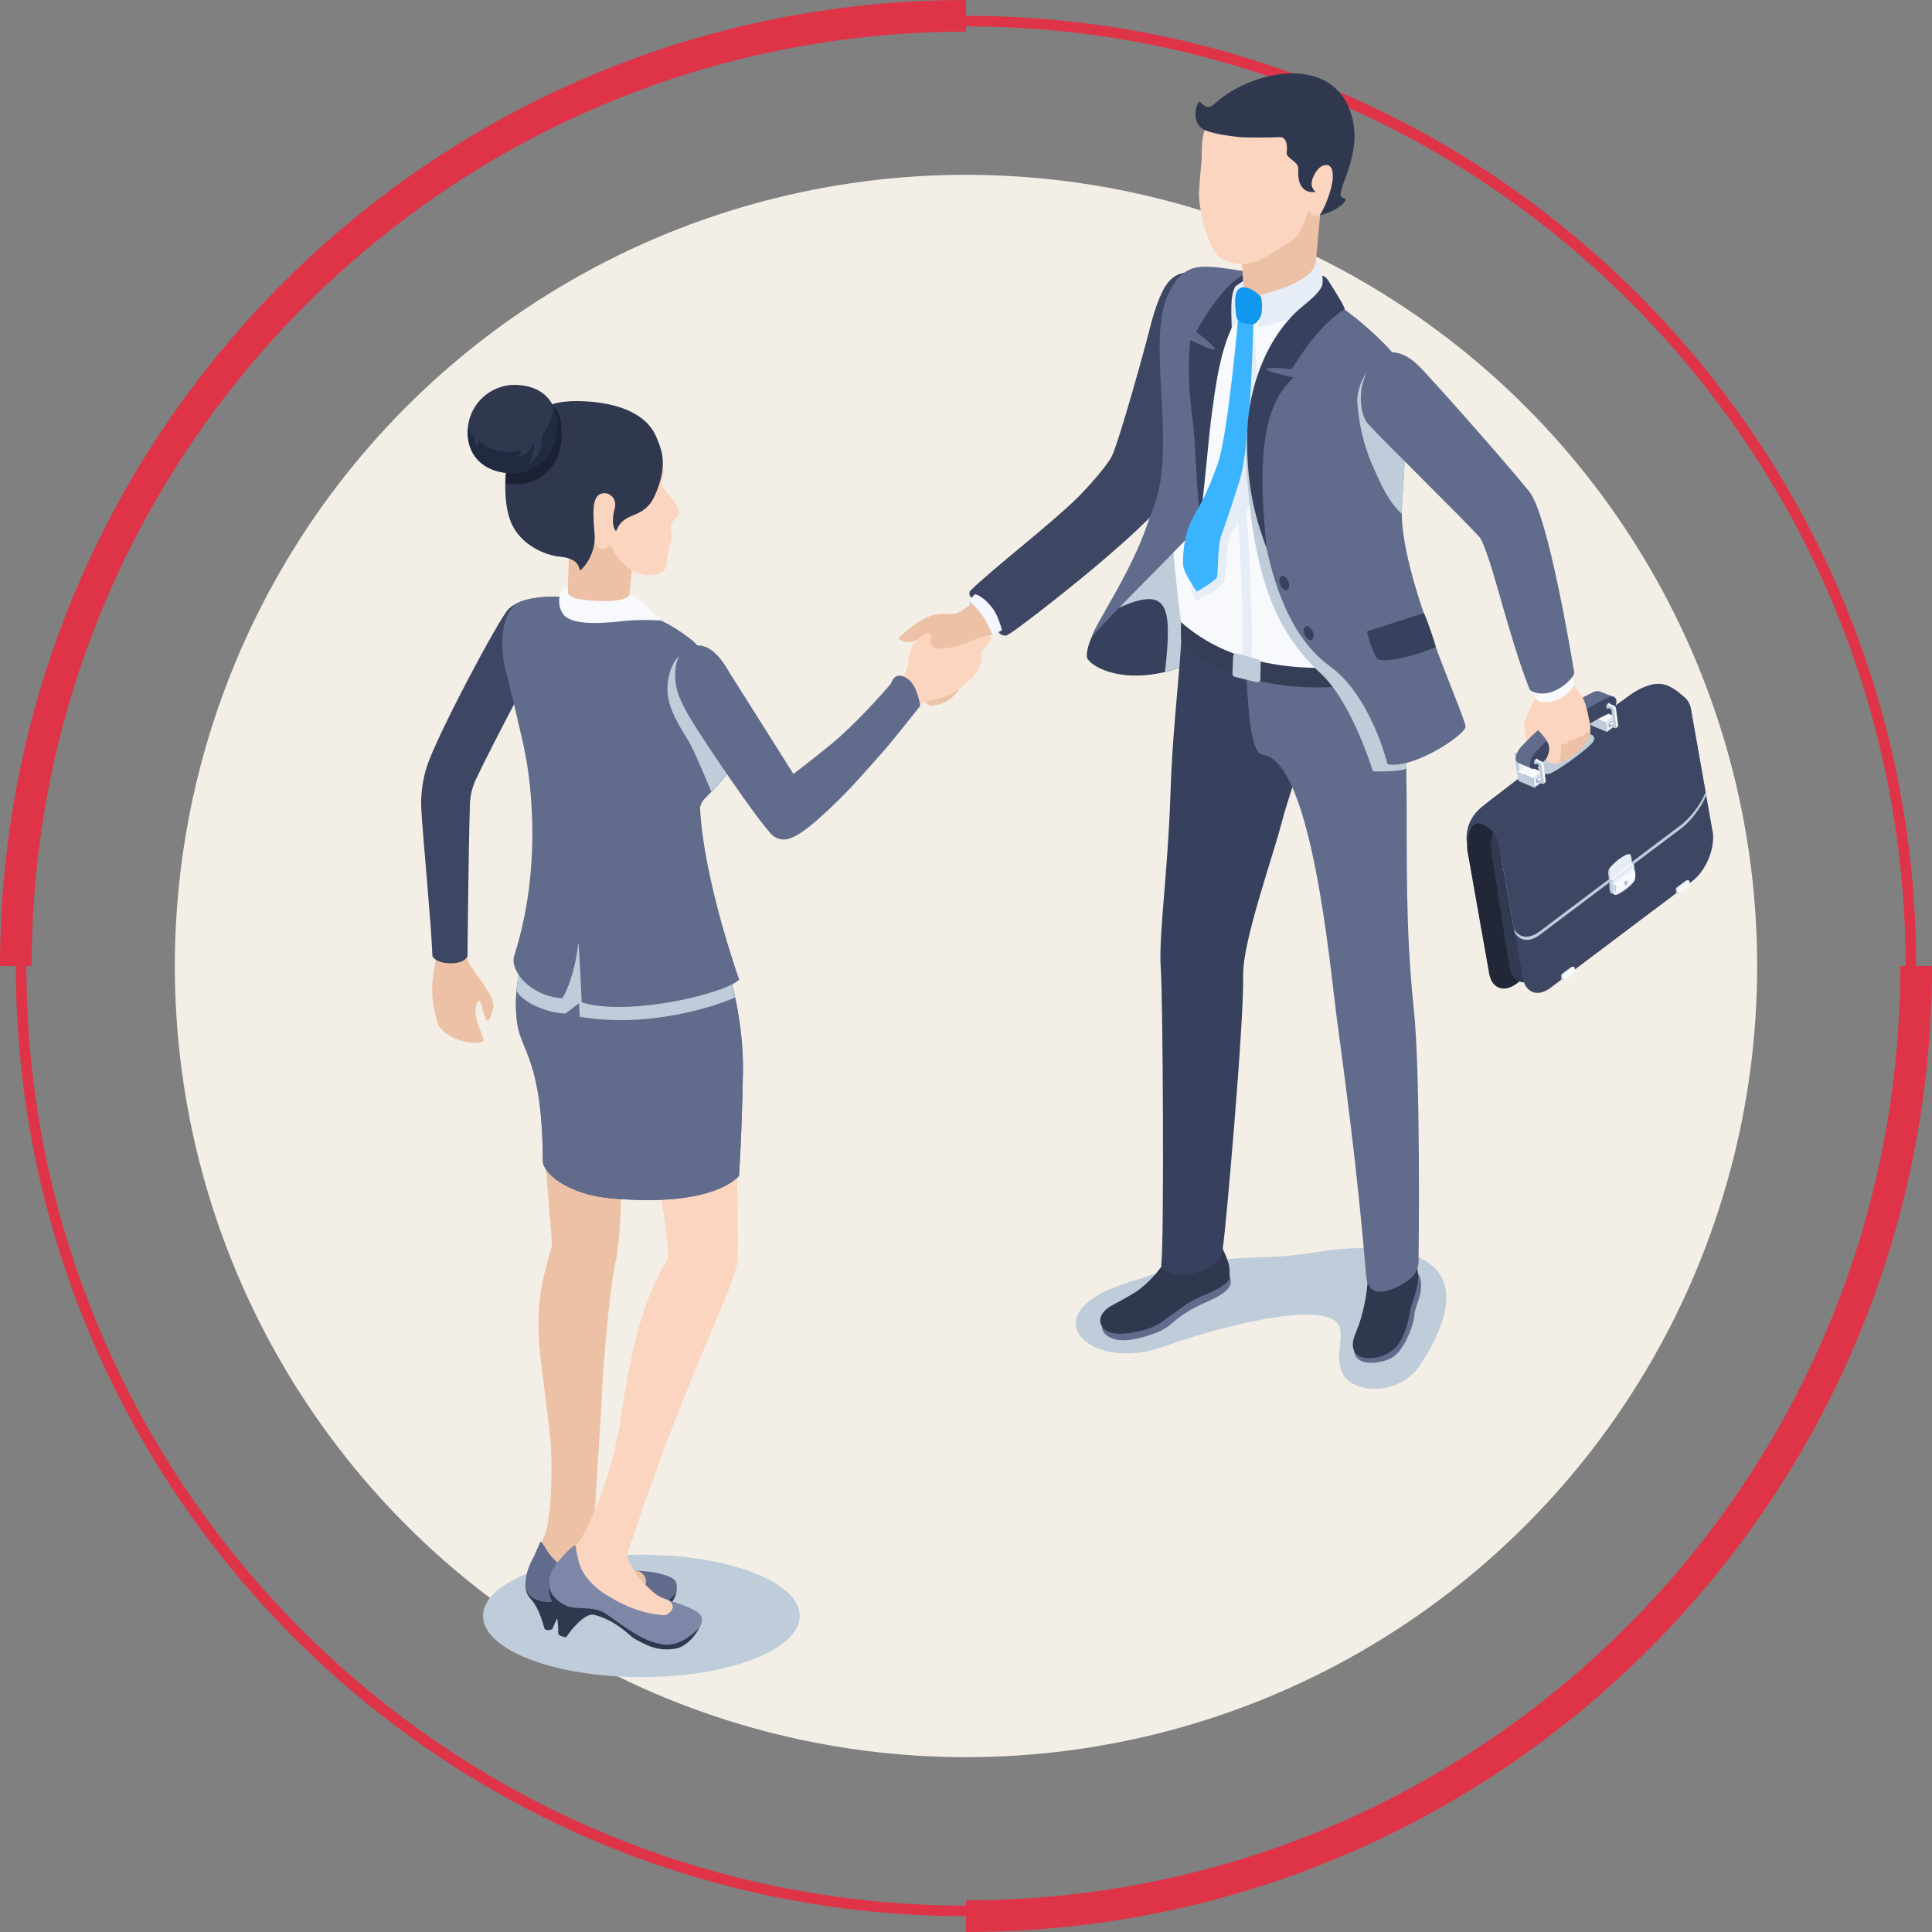 <?xml version="1.0" encoding="utf-8"?>
<!-- Generator: Adobe Illustrator 25.3.1, SVG Export Plug-In . SVG Version: 6.00 Build 0)  -->
<svg version="1.1" id="レイヤー_1" xmlns="http://www.w3.org/2000/svg" xmlns:xlink="http://www.w3.org/1999/xlink" x="0px"
	 y="0px" viewBox="0 0 183 183" style="enable-background:new 0 0 183 183;" xml:space="preserve">
<rect x="0" y="0" width="183" height="183" fill="#808080" stroke="none"/>
<style type="text/css">
	.st0{fill:#DF3447;}
	.st1{fill:none;stroke:#DF3447;stroke-width:3;stroke-miterlimit:10;}
	.st2{fill:#F3EFE6;}
	.st3{fill:#BFCCD9;}
	.st4{fill:#37415E;}
	.st5{fill:#616B8C;}
	.st6{fill:#2F384F;}
	.st7{fill:#3D4663;}
	.st8{fill:#EDC1A6;}
	.st9{fill:#F5F7FF;}
	.st10{fill:#F7F9FC;}
	.st11{fill:#E6EDF7;}
	.st12{fill:#353D57;}
	.st13{fill:#FBD5BF;}
	.st14{fill:#3BB4FF;}
	.st15{fill:#0F98ED;}
	.st16{fill:#222738;}
	.st17{fill:#323A52;}
	.st18{fill:#7E87A8;}
	.st19{fill:#FFFFFF;}
	.st20{fill:#1C2233;}
	.st21{fill:#202B42;}
</style>
<path class="st0" d="M91.5,2.5c49.07,0,89,39.93,89,89s-39.93,89-89,89s-89-39.93-89-89S42.43,2.5,91.5,2.5 M91.5,1.5
	c-49.71,0-90,40.29-90,90s40.29,90,90,90c49.71,0,90-40.29,90-90S141.21,1.5,91.5,1.5L91.5,1.5z"/>
<g>
	<path class="st1" d="M1.5,91.5c0-49.71,40.29-90,90-90"/>
	<path class="st1" d="M181.5,91.5c0,49.71-40.29,90-90,90"/>
</g>
<circle class="st2" cx="91.5" cy="91.5" r="74.94"/>
<g id="man_3_">
	<path class="st3" d="M134.61,129.16c-1.98,3.09-6.23,2.88-7.32,1.12c-1.35-2.18,1.09-4.88-1.73-5.57c-3.7-0.9-12.4,1.77-15.44,2.87
		c-6.74,2.45-12.57-2.95-3.77-5.93c10.69-3.63,11.79-1.91,18.51-3.07C128.73,117.91,142.48,116.85,134.61,129.16z"/>
	<g>
		<path class="st4" d="M110.97,39.2c0.39-6.01,0.01-12.35,2.84-12.53c0.55-0.03,4.78-0.53,7.53,0.8c-1.42-0.21-2.66-0.36-3.94,1.63
			c-2.92,4.55-2.51,10.66-2.58,13.15c-0.18,6.6-2.65,14.29-1.81,20.46c0,0-1.38,0.8-3.82,1.16c-3.87,0.58-6.24-1.03-6.25-1.7
			c-0.02-2.39,3.43-6.12,4.68-8.19C111.29,47.94,110.84,41.25,110.97,39.2z"/>
		<g>
			<path class="st3" d="M117.4,29.1c1.28-1.99,2.52-1.84,3.94-1.63c-0.09-0.04-0.18-0.09-0.28-0.13c-1.15-0.32-2.59-0.58-3.98-0.78
				c-1.62-0.07-2.98,0.08-3.28,0.1c-2.83,0.18-2.45,6.52-2.84,12.53c-0.11,1.65,0.26,10.81-5.29,18.52c4.97-2.3,5.4-0.54,4.68,5.94
				c1.7-0.39,2.65-0.94,2.65-0.94c-0.84-6.17,1.63-13.86,1.81-20.46C114.89,39.76,114.48,33.65,117.4,29.1z"/>
		</g>
	</g>
	<g>
		<g>
			<path class="st5" d="M129.41,124.81c-0.16,0.96-0.59,0.95-1.07,2.52c-0.34,1.11,0.36,2,2.2,1.7c1.18-0.2,1.69-0.56,2.25-1.39
				c0.36-0.54,1.1-1.9,1.21-3.3c0.02-0.29,0.44-1.27,0.55-1.92c0.11-0.64,0.33-2.45-1.95-2.74c-2.29-0.29-2.37,0.87-2.54,1.49
				C129.91,121.75,129.65,123.41,129.41,124.81z"/>
			<path class="st6" d="M133.74,118.92c-0.56-0.76-1.32-0.46-2.1-0.21c-0.75,0.24-1.98,1.17-2.04,1.79
				c-0.06,0.6-0.02,1.15-0.26,2.52c-0.13,0.75-0.42,1.91-0.61,2.41c-0.14,0.37-0.37,0.95-0.46,1.2c-0.27,0.77-0.22,1.86,1.12,2
				c1.16,0.12,2.27-0.42,2.85-1.04c0.51-0.55,1.08-1.76,1.36-3.58c0.05-0.29,0.7-2.01,0.73-2.83
				C134.35,120.18,134.12,119.41,133.74,118.92z"/>
		</g>
		<g>
			<path class="st5" d="M112.12,124.48c-1.2,0.8-1.36,1.33-2.87,1.86c-2.38,0.84-3.73,0.77-4.55,0.04c-0.34-0.3-0.34-0.7-0.34-0.89
				c0.01-0.73,0.75-1.25,1.25-1.47c1.5-0.64,2.32-0.85,4.34-1.83c0.37-0.18,2.38-1.21,3.28-1.52c0.6-0.2,3.02-0.27,3.1-0.14
				c0.8,1.36-0.48,2.01-1.24,2.41C114.37,123.35,113.49,123.57,112.12,124.48z"/>
			<path class="st6" d="M115.7,118.05c-0.09-0.23-0.17-0.32-0.26-0.37c-0.57-0.29-1.39,1.19-2.78,2.1
				c-1.05,0.69-1.83-0.85-2.55,0.06c-0.1,0.12-1.01,1.5-2.56,2.56c-0.13,0.09-1.33,0.78-2.17,1.22c-1.13,0.59-1.54,1.56-0.78,2.27
				c0.99,0.93,3.69,0.15,4.42-0.13c0.91-0.35,1.3-0.79,3.01-1.98c1.35-0.94,2.24-1.14,2.97-1.52c0.58-0.3,1.56-0.81,1.46-1.44
				c0,0,0.06-0.66-0.1-1.18C116.06,118.7,115.81,118.33,115.7,118.05z"/>
		</g>
		<path class="st4" d="M121.07,63.38c-0.52-0.79-2.6-2.05-3.48-2.35c-1.51-0.51-5.57-1.99-5.7-0.19c-0.35,4.92-0.86,9.01-1.03,14.5
			c-0.23,7.18-1.14,13.49-0.91,16.36c0.19,2.33,0.34,25.81,0.04,28.12c-0.06,0.47,1.52,1.39,3.64,0.62
			c2.39-0.86,2.14-2.06,2.22-2.45c0.19-0.85,2.01-21.29,1.9-25.56c-0.08-3.16,2.77-11.13,3.6-14.33c0.78-3.03,1.78-5,1.91-7.82
			C123.34,68.67,123.14,66.51,121.07,63.38z"/>
		<path class="st5" d="M134.37,119.13c0,0,0.22-17.28-0.46-23.61c-1.6-14.97,0.68-27.87-2.64-33.77c-1.53-2.73-5.61-1.6-6.35-1.44
			c-1.24,0.28-7.31-0.41-6.89,3.67c0.21,2.03,0.26,7.37,1.59,7.52c4.63,0.52,6.4,20.42,6.95,24.54c0.87,6.55,1.99,14.62,2.84,24.89
			c0.06,0.7,0.42,1.35,1.1,1.41c0.71,0.07,1.91-0.3,3.08-1.22C134.53,120.38,134.37,119.13,134.37,119.13z"/>
	</g>
	<g>
		<path class="st7" d="M94.96,60.16c-0.2-0.05-0.52-0.38-0.63-0.67c-0.27-0.67-0.61-1.69-1.13-2.16c-0.53-0.47-1.07-0.37-1.34-0.93
			c-0.08-0.16-0.02-0.38,0.06-0.46c2.13-2.09,7.67-6.35,10.14-8.8c1.04-1.03,2.94-3.17,3.32-4.07c0.78-1.86,3.01-9.88,3.45-11.65
			c0.43-1.78,1.02-3.59,1.7-4.52c0.99-1.35,2.24-1.17,3.29-0.86c1.83,0.55,2.1,1.12,3.12,2.91c0.35,0.62-1.59,6.31-1.79,6.99
			c-0.77,2.7-3.36,9.44-4.32,10.86c-2.51,3.72-14.32,12.71-15.04,13.12C95.35,60.18,95.36,60.27,94.96,60.16z"/>
		<g>
			<path class="st3" d="M93.64,57.95c0.33,0.4,0.96,1.05,1.01,1.59c-0.43,0.08-0.24,0.49-0.71,0.6c-0.47,0.11-2.28-3.02-2.12-3.19
				c0.07-0.09,0.23-0.21,0.35-0.27C92.66,56.44,93.45,57.71,93.64,57.95z"/>
			<path class="st8" d="M87.58,61.44c0.05-0.45,0.18-0.97,0.32-1.49c-0.12,0.02-0.88,0.58-0.98,0.63c-0.67,0.35-1.13,0.25-1.59,0.07
				c-0.49-0.2,0.06-0.46,0.82-1.11c0.32-0.28,1.19-0.88,1.57-1.02c0.24-0.08,0.5-0.26,0.94-0.3c1.05-0.25,1.47,0.24,2.54-0.44
				c0.21-0.13,1.21-0.87,1.21-0.87c0.75-0.4,2.25,2.16,1.7,2.73c-0.59,0.62-0.69,1.45-0.98,1.9c-0.37,0.57-0.92,1.23-1.68,2.02
				c-0.39,0.41-0.3,1.23-0.73,1.89c-0.76,1.16-2.32,1.49-2.68,1.36C87.04,66.44,87.38,63.13,87.58,61.44z"/>
			<path class="st9" d="M94.02,57.62c0.43,0.57,0.74,1.51,0.89,2.06c0.02,0.06-0.58,0.28-0.91,0.43c-0.47-1.21-1.18-2.33-2.19-3.17
				c0.08-0.19,0.5-0.64,0.5-0.64C92.84,56.31,93.56,57.02,94.02,57.62z"/>
		</g>
	</g>
	<g>
		<g>
			<path class="st10" d="M110.29,37.06c-0.48-3.86-0.1-8.32,1.27-10.29c0.5-0.72,1.31-1.16,2.09-1.32c0.63-0.13,8,0.48,10.44,1.73
				c3.58,1.82,7.47,7.1,8.38,8.87c0.57,1.11-0.4,5.47-0.44,10.77c-0.05,6.05,0.26,15.29-0.19,15.82c-0.88,1.04-4.33,1.92-4.33,1.92
				c-8.85,0.58-14.54-3.14-15.6-5.54c-0.13-0.29-0.56-4.14-1.03-9.68C110.78,48.09,110.54,39.03,110.29,37.06z"/>
			<path class="st5" d="M108.72,49.54c-1.63,4.86-5.11,9.7-5.32,10.86c0.32-0.72,9.85-10.02,10.2-10.72c0.58-1.15,0.05-2.4,0-3.87
				c-0.05-1.3,0.57-2.51,0.69-3.81c0.13-1.38-0.08-5.53,1.01-8.9c0.92-2.84,3.64-6.81,3.8-7.21c-2.97-0.47-4.7-0.8-5.86-0.54
				c-0.72,0.16-1.43,0.62-1.93,1.35c-1.36,1.96-1.71,4.29-1.32,10.32C110.56,46.11,109.59,46.94,108.72,49.54z"/>
			<path class="st4" d="M112.97,39.76c-0.57-4.25-0.31-6.67-0.22-7.55c0,0,2.32,1.15,2.31,0.86c0.08-0.24-1.76-1.63-1.76-1.63
				c0.38-0.7,2.8-5.06,5.01-5.59c0.54-0.13,1.65-0.02,2.84,1.12c-5.05,1.1-5.82,8.32-6.31,11.81c-0.43,3.05-0.5,5.26-1.16,10.52
				C113.32,46.17,113.24,41.8,112.97,39.76z"/>
			<path class="st11" d="M121.76,24.75l-0.2,1.34c0,0-3.29,2.86-4.89,5.07c-0.02-1.54-0.19-3.17,0.36-4.05
				C119.52,25.33,121.76,24.75,121.76,24.75z"/>
			<g>
				<path class="st11" d="M118.46,62.71l-0.84-0.14c0.35-2.14-0.29-13.88-0.63-17.02c-0.33-3.03,0.58-13.9,0.62-14.37l0.84,0.07
					c-0.01,0.11-0.93,11.26-0.62,14.21C118.14,48.31,118.84,60.36,118.46,62.71z"/>
			</g>
			<g>
				<path class="st12" d="M131.91,62.49c0,0-12.43,3.25-20.04-3.57c-0.04,1.3,0.02,1.92,0.02,1.92s6.17,6.53,20,3.45
					C132.11,63.33,131.91,62.49,131.91,62.49z"/>
				<path class="st3" d="M119.21,62.47l-2.04-0.57c-0.18-0.05-0.37,0.08-0.37,0.27l-0.06,1.64c0,0.14,0.09,0.26,0.22,0.3l2.07,0.51
					c0.18,0.04,0.36-0.09,0.36-0.28l0.02-1.58C119.43,62.63,119.34,62.51,119.21,62.47z"/>
			</g>
			<g>
				<g>
					<path class="st8" d="M124.5,27.22c-0.01,0.39-0.4,0.78-0.53,0.89c-0.57,0.48-2.48,1.29-4.77,0.59
						c-1.28-0.39-1.41-1.39-1.41-1.39l-0.22-3.41l7.58-4.64c0,0-0.55,5.69-0.59,6.63C124.53,26.41,124.51,26.8,124.5,27.22z"/>
					<path class="st13" d="M114.34,11.83c-0.48,0.82-0.52,1.75-0.52,3.25c0,0.25-0.31,2.98-0.25,3.62c0.32,3.36,1.49,5.54,2.18,5.84
						c0.91,0.4,1.95,0.7,3.36,0.18c0.7-0.26,2.59-1.52,3.45-2.05c0.52-0.33,1.17-2.07,1.37-2.62c0.13-0.36,0.14,0.4,0.62,0.43
						c0.37,0.02,0.52-0.2,0.59-0.29c3.43-4.34,3.45-10.61,0.05-12.16C121.78,6.48,115.91,9.15,114.34,11.83z"/>
					<path class="st6" d="M115.43,9.5c-0.59,0.48-0.96,1.06-1.75,0.15c-0.24-0.28-1.21,2.22,0.77,2.8c0.56,0.16,1.44,0.41,3.3,0.56
						c0.27,0.02,2.8,0.03,3.43-0.02c0.14-0.01,0.26,0.02,0.35,0.07c0.09,0.06,0.16,0.14,0.22,0.24c0.27,0.49,0.08,1.24,0.14,1.34
						c0.33,0.57,1.13,0.7,1.09,1.45c-0.01,0.12-0.24,2.33,1.66,2.09c-0.36-0.26-0.59-0.75-0.21-1.5c0.29-0.59,0.63-0.99,1.1-1.05
						c0.86-0.1,0.86,1.26,0.45,2.54c-0.47,1.47-0.73,1.76-0.96,2.22c1.55-0.35,2.97-1.5,2.2-1.65c-1.15-0.22,2.25-4.08,0.63-8.33
						C125.9,5.28,118.93,6.63,115.43,9.5z"/>
				</g>
			</g>
			<g>
				<path class="st11" d="M118.73,30.38c0,0,0.86,10.58,0.17,14.84c-0.51,3.11-0.96,3.65-2.01,4.9c-1.06,1.26-0.44,3.96-1.06,5.11
					c-0.36,0.66-2.51,1.63-2.51,1.63s-2.15-1.78,2.6-11.48C116.99,43.17,118.73,30.38,118.73,30.38z"/>
				<path class="st14" d="M117.29,29.96c0,0-0.97,11.31-1.97,14.05c-1.48,4.03-1.71,3.67-2.58,5.53c-0.64,1.37-0.72,3.46-0.68,3.98
					c0.06,0.79,1.3,2.51,1.3,2.51s1.49-0.8,1.89-1.31c0.16-0.21,0.04-2.93,0.42-3.97c0.38-1.05,0.71-1.93,1.74-5.22
					c1.11-3.51,1.31-15.13,1.31-15.13L117.29,29.96z"/>
				<path class="st15" d="M117.53,27.26c-0.78,0.27-0.51,1.96-0.43,2.65c0.08,0.69,0.84,0.79,1.5,0.81c0.66,0.02,1.23-1.48,1.1-2.09
					C119.57,28.01,118.31,26.99,117.53,27.26z"/>
			</g>
			<path class="st11" d="M124.4,25.46c0.19-0.24,0.22-0.74,0.25-0.73c0.04,0.02,0.36,0.1,0.42,0.44c0.13,0.75,0.58,2.97,0.58,2.97
				s-1.44,1.91-6.57,2.86c0.66-1.45,0.45-2.29,0.35-3.08C123.67,26.87,124.27,25.63,124.4,25.46z"/>
			<g>
				<path class="st3" d="M121.36,31.31c1.34-0.6,12.42,39.64,11.81,41.47c-0.1,0.31-3.01,0.31-3.13,0.28c0,0-1.96-6.5-4.94-9.27
					c-4.07-3.79-6.28-8.66-7.01-18.96C117.79,40.68,118.38,36.91,121.36,31.31z"/>
			</g>
			<path class="st5" d="M122.75,30.64c1.34-0.6,2.89-2.49,2.89-2.49c3.83,2.37,7.01,5.84,7,6.37c0,0,0.54,0.48,0.64,0.68
				c0.61,1.14,0.05,2.63-0.49,12.89c-0.34,6.43,6.25,20.13,6.02,20.81c-0.3,0.89-4.97,3.96-7.38,3.49c0,0-1.56-6.45-5.42-9.25
				c-4.5-3.27-6.55-10.16-7.28-20.46C118.44,38.53,118.61,33.73,122.75,30.64z"/>
			<path class="st4" d="M123.5,59.62c-0.04,0.32,0.14,0.73,0.39,0.92c0.26,0.19,0.49,0.09,0.53-0.23c0.04-0.32-0.14-0.73-0.39-0.92
				C123.78,59.2,123.54,59.31,123.5,59.62z"/>
			<path class="st4" d="M121.19,54.87c-0.04,0.32,0.14,0.73,0.39,0.92c0.26,0.19,0.49,0.09,0.53-0.23c0.04-0.32-0.14-0.73-0.39-0.92
				C121.47,54.46,121.23,54.56,121.19,54.87z"/>
			<path class="st4" d="M123.39,29.01c1.39-1.13,1.57-1.47,1.77-1.8c0.21-0.35,0.09-1.09,0.09-1.09c0.28,0.03,0.49,0.34,0.59,0.49
				c0.77,1.21,1.64,2.62,1.52,2.7c-1.43,0.85-3.15,2.63-5,5.66c0,0-2.22-0.26-2.41-0.01c-0.16,0.2,2.58,0.81,2.58,0.81
				c-3.41,3.01-3.21,9.32-2.57,16.14c-0.76-2.14-1.9-5.19-1.83-10.59C118.17,36.66,120.08,31.71,123.39,29.01z"/>
			<path class="st4" d="M134.88,58.08c0.28,0.56,1,2.67,1.13,3.21c-2.09,0.89-5.31,1.66-5.66,1c-0.29-0.55-0.86-2.17-0.85-2.5
				L134.88,58.08z"/>
		</g>
		<path class="st13" d="M145.86,68.47c0,0.06-0.39,1.25,0.07,1.9c0.74,1.04,0.4,1.56,0.36,1.59c-0.51,0.42-1.68-1.48-1.68-1.48
			c-0.05-0.39-0.31-1.72-0.22-2.09c0.06-0.23,0.17-0.43,0.42-0.78C144.83,67.61,145.88,67.31,145.86,68.47z"/>
		<g>
			<path class="st16" d="M141.02,92.03c0.19,1.57,1.39,2.08,2.65,1.13l13.43-10.11c1.27-0.95,2.15-3.02,1.95-4.59L157.02,67
				c-0.19-1.57-1.39-2.08-2.65-1.13l-13.43,10.11c-1.27,0.95-2.15,3.02-1.95,4.59L141.02,92.03z"/>
			<path class="st17" d="M142.95,91.44c0.19,1.57,1.39,2.08,2.65,1.13l13.25-11.29c1.27-0.95,2.15-3.02,1.95-4.59l-1.51-9.69
				c-0.19-1.57-2.29-1.47-3.56-0.51l-12.53,9.5c-1.27,0.95-2.15,3.02-1.95,4.59L142.95,91.44z"/>
			<path class="st7" d="M144.21,92.44c0.19,1.57,1.39,2.08,2.65,1.13l13.43-10.11c1.27-0.95,2.15-3.02,1.95-4.59l-2.04-11.46
				c-0.19-1.57-1.39-2.08-2.65-1.13l-13.43,10.11c-1.27,0.95-2.15,3.02-1.95,4.59L144.21,92.44z"/>
			<path class="st3" d="M161.61,75.34c-0.5,1.22-1.49,2.46-2.33,3.1l-13.43,10.11c-0.98,0.74-1.92,0.6-2.38-0.24l-1.25-7.02
				c-0.19-1.57,0.69-3.64,1.95-4.59l13.43-10.11c1.27-0.95,2.46-0.45,2.65,1.13L161.61,75.34z"/>
			<path class="st7" d="M160.21,67.41c-0.06-0.53-0.24-0.93-0.5-1.2c0,0-1.17-1.27-2.32-1.42c-1.04-0.14-2.25,0.53-2.74,0.87
				c-2.72,1.88-11.38,8.49-14.23,10.72c-1.93,1.51-1.46,3.57-1.46,3.57s0.11-1.67,0.81-1.92c0.57-0.21,1.55,0.5,1.88,1.1
				c0.34,0.62,0.52,1.86,0.52,1.86l1.25,7.02c0.46,0.83,1.4,0.97,2.38,0.24l13.43-10.11c0.84-0.64,1.83-1.88,2.33-3.1L160.21,67.41z
				"/>
			<g>
				<path class="st3" d="M147.78,92.88c0.26-0.04,0.33-0.06,0.41-0.08c0.32-0.1,0.85-0.51,0.89-0.65c0.03-0.09-0.07-0.44-0.1-0.59
					l-0.14,0.02c0,0-0.71,0.5-0.91,0.68c-0.04,0.04-0.09,0.11-0.06,0.22C147.95,92.8,147.78,92.88,147.78,92.88z"/>
				<path class="st10" d="M148.11,92.8c0.15,0.07,0.99-0.54,1.05-0.71c0.03-0.09,0.02-0.26-0.01-0.41
					c-0.02-0.14-0.17-0.11-0.17-0.11l-0.9,0.68c0,0-0.1,0.08-0.1,0.2C147.98,92.59,148.02,92.76,148.11,92.8z"/>
			</g>
			<g>
				<path class="st3" d="M158.65,84.69c0.26-0.04,0.33-0.06,0.41-0.08c0.32-0.1,0.84-0.51,0.89-0.65c0.03-0.09-0.07-0.44-0.1-0.59
					l-0.14,0.02c0,0-0.71,0.5-0.91,0.68c-0.04,0.04-0.09,0.11-0.06,0.22C158.83,84.61,158.65,84.69,158.65,84.69z"/>
				<path class="st10" d="M158.99,84.61c0.15,0.07,0.99-0.54,1.05-0.71c0.03-0.09,0.02-0.26-0.01-0.41
					c-0.02-0.14-0.18-0.11-0.18-0.11l-0.9,0.68c0,0-0.1,0.08-0.1,0.2C158.86,84.4,158.9,84.56,158.99,84.61z"/>
			</g>
			<g>
				<g>
					<path class="st10" d="M154.47,82.17l0.35,0.15c-0.11,0.25-0.74,1.17-1.31,1.85l-1.08-0.47L154.47,82.17z"/>
					<path class="st3" d="M152.44,83.7l1.08,0.47c-0.2,0.24-0.39,0.45-0.55,0.59c0,0-0.28-0.12-0.35-0.15
						C152.4,84.51,152.43,83.7,152.44,83.7L152.44,83.7z"/>
				</g>
				<polygon class="st11" points="152.77,83.77 154.81,82.23 154.77,81.86 152.73,83.4 				"/>
				<path class="st11" d="M152.97,84.76c0.27,0.12,1.67-0.92,1.87-1.38c0.16-0.38-0.02-1.06-0.02-1.06l-2.04,1.53
					C152.78,83.85,152.75,84.66,152.97,84.76z"/>
				<g>
					<g>
						<path class="st10" d="M152.88,83.78l1.77-1.33l0.23,0.1c-0.03,0.08-0.77,0.97-1.32,1.54L152.88,83.78L152.88,83.78z"/>
						<path class="st3" d="M153.55,84.09c-0.17,0.18-0.32,0.32-0.43,0.41l-0.09-0.03c-0.08-0.04-0.15-0.42-0.16-0.69L153.55,84.09z"
							/>
					</g>
					<path class="st10" d="M154.01,84.01c0.45-0.34,0.72-0.64,0.76-0.74c0.06-0.14,0.11-0.42,0.1-0.72l-1.77,1.33
						c-0.01,0.13-0.05,0.57,0.01,0.61C153.18,84.54,153.53,84.37,154.01,84.01z"/>
				</g>
				<polygon class="st3" points="152.45,83.63 152.77,83.77 152.73,83.4 152.41,83.26 				"/>
				<polygon class="st10" points="152.41,83.26 152.73,83.4 154.77,81.86 154.45,81.73 				"/>
				<path class="st3" d="M153.88,83.77c0.01,0.12,0.1,0.15,0.19,0.08c0.09-0.07,0.16-0.22,0.14-0.34c-0.01-0.12-0.1-0.15-0.19-0.08
					C153.93,83.51,153.86,83.66,153.88,83.77z"/>
				<path class="st18" d="M154.02,83.44c0.01,0.11-0.05,0.24-0.14,0.31C153.87,83.64,153.93,83.5,154.02,83.44z"/>
				<g>
					<path class="st10" d="M154.37,80.93c0.13,0.08,0.14,0.74,0.14,0.74l-1.24,1.03l-0.9-0.3C152.59,81.9,154.04,80.74,154.37,80.93
						z"/>
					<path class="st3" d="M152.37,82.4l0.9,0.3l-0.75,0.62l-0.11-0.06C152.41,83.26,152.25,82.64,152.37,82.4z"/>
				</g>
				<g>
					<path class="st11" d="M152.53,83.32l2.05-1.54c0,0-0.03-0.76-0.16-0.83c-0.29-0.15-1.71,0.98-1.93,1.47
						C152.37,82.66,152.53,83.32,152.53,83.32z"/>
				</g>
			</g>
			<path class="st3" d="M149.99,69.38c0,0,1.71,0.14,0.71,1.12c-1,0.99-3.38,2.62-3.91,2.78c-0.84,0.26-1.7-0.69-0.63-1.54
				C147.23,70.9,149.99,69.38,149.99,69.38z"/>
			<g>
				<g>
					<g>
						<g>
							<path class="st19" d="M151.09,67.73l0.09,0.04c0.02,0.01,0.04,0.04,0.04,0.08c0.01,0.08-0.03,0.16-0.03,0.16l-0.32-0.13
								c-0.03-0.01-0.05-0.03-0.08-0.05l0.2-0.15C151.03,67.7,151.06,67.72,151.09,67.73z"/>
							<path class="st19" d="M150.41,66.17l0.37,0.16l0.15,1.2c0.01,0.05,0.03,0.1,0.07,0.14l-0.2,0.15
								c-0.06-0.06-0.11-0.14-0.12-0.22L150.41,66.17z"/>
							<path class="st19" d="M150.36,66.01c0,0,0.13-0.11,0.17-0.13c0.03-0.02,0.07-0.02,0.11,0l0.33,0.14
								c0.03,0.01,0.05,0.07,0.05,0.12c0,0.04-0.02,0.08-0.03,0.11l-0.08-0.03c-0.07-0.03-0.13,0.01-0.12,0.09
								c0,0.02-0.37-0.14-0.37-0.14L150.36,66.01z"/>
						</g>
						<path class="st3" d="M150.47,66.01l0.53,0.22c0,0-0.03,0.07-0.07,0.11c-0.06,0.05-0.09,0.05-0.11,0.04l-0.07-0.03
							c-0.07-0.03-0.13,0.01-0.12,0.09l0.15,1.22c0.01,0.08,0.08,0.17,0.15,0.2l0.29,0.12c0,0-0.01,0.03-0.04,0.07
							c-0.03,0.04-0.09,0.11-0.15,0.08L150.71,68c-0.1-0.04-0.19-0.16-0.2-0.27l-0.2-1.61C150.3,66.02,150.37,65.97,150.47,66.01z"
							/>
						<path class="st19" d="M150.75,66.3c0.01,0.09,0.08,0.12,0.15,0.06c0.07-0.05,0.12-0.17,0.11-0.26
							c-0.01-0.09-0.08-0.12-0.15-0.06C150.79,66.09,150.74,66.21,150.75,66.3z"/>
						<path class="st19" d="M150.96,68.05c0.01,0.09,0.08,0.12,0.15,0.06c0.07-0.05,0.12-0.17,0.11-0.26
							c-0.01-0.09-0.08-0.12-0.15-0.06C151,67.84,150.95,67.96,150.96,68.05z"/>
					</g>
					<g>
						<polygon class="st11" points="152.2,69.33 153.03,68.71 152.93,67.84 152.1,68.46 						"/>
						<polygon class="st10" points="152.1,68.46 152.93,67.84 151.42,67.21 150.59,67.83 						"/>
						<polygon class="st3" points="150.69,68.7 152.2,69.33 152.1,68.46 150.59,67.83 						"/>
						<path class="st18" d="M152.37,68.73c0.02,0.13,0.11,0.17,0.22,0.09c0.11-0.08,0.18-0.25,0.16-0.38
							c-0.02-0.13-0.11-0.17-0.22-0.09C152.43,68.43,152.36,68.6,152.37,68.73z"/>
					</g>
				</g>
				<g>
					<g>
						<g>
							<path class="st19" d="M144.23,73.01l0.09,0.04c0.02,0.01,0.04,0.04,0.04,0.08c0.01,0.08-0.03,0.16-0.03,0.16l-0.32-0.13
								c-0.03-0.01-0.05-0.03-0.08-0.05l0.2-0.15C144.17,72.97,144.2,73,144.23,73.01z"/>
							<path class="st11" d="M143.55,71.45l0.38,0.16l0.15,1.2c0.01,0.05,0.03,0.1,0.07,0.14l-0.2,0.15
								c-0.06-0.06-0.11-0.14-0.12-0.22L143.55,71.45z"/>
							<path class="st10" d="M143.5,71.29c0,0,0.14-0.11,0.17-0.13c0.03-0.02,0.07-0.02,0.11,0l0.33,0.14
								c0.03,0.01,0.05,0.07,0.05,0.12c0,0.04-0.02,0.08-0.03,0.11l-0.08-0.03c-0.07-0.03-0.13,0.01-0.12,0.09
								c0,0.02-0.37-0.14-0.37-0.14L143.5,71.29z"/>
						</g>
						<path class="st3" d="M143.61,71.29l0.53,0.22c0,0-0.03,0.07-0.07,0.11c-0.06,0.05-0.09,0.05-0.11,0.04l-0.07-0.03
							c-0.07-0.03-0.13,0.01-0.12,0.09l0.15,1.22c0.01,0.08,0.08,0.17,0.15,0.2l0.29,0.12c0,0-0.01,0.03-0.04,0.07
							c-0.03,0.04-0.09,0.11-0.15,0.08l-0.31-0.13c-0.1-0.04-0.19-0.16-0.2-0.27l-0.2-1.61C143.44,71.3,143.51,71.25,143.61,71.29z"
							/>
						<path class="st19" d="M143.89,71.58c0.01,0.09,0.08,0.12,0.15,0.06c0.07-0.05,0.12-0.17,0.11-0.26
							c-0.01-0.09-0.08-0.12-0.15-0.06C143.93,71.37,143.88,71.49,143.89,71.58z"/>
						<path class="st19" d="M144.1,73.33c0.01,0.09,0.08,0.12,0.15,0.06c0.07-0.05,0.12-0.17,0.11-0.26
							c-0.01-0.09-0.08-0.12-0.15-0.06C144.14,73.12,144.09,73.24,144.1,73.33z"/>
					</g>
					<g>
						<polygon class="st11" points="145.34,74.61 146.17,73.99 146.07,73.12 145.24,73.74 						"/>
						<polygon class="st10" points="145.24,73.74 146.07,73.12 144.56,72.49 143.73,73.11 						"/>
						<polygon class="st3" points="143.83,73.98 145.34,74.61 145.24,73.74 143.73,73.11 						"/>
						<path class="st18" d="M145.51,74.01c0.02,0.13,0.11,0.17,0.22,0.09c0.11-0.08,0.18-0.25,0.16-0.38
							c-0.02-0.13-0.11-0.17-0.22-0.09C145.57,73.71,145.5,73.88,145.51,74.01z"/>
					</g>
				</g>
				<g>
					<path class="st5" d="M143.61,72.04c0.04,0.11,0.11,0.17,0.21,0.22c0.18,0.07,1.28,0.55,1.28,0.55
						c2.02-2.14,3.64-4.68,5.81-5.68c0.43-0.2,1.91-0.68,1.95-1.13c0,0-1.11-0.4-1.28-0.48c-0.15-0.07-0.35-0.1-0.6,0.01
						c-2.33,1.09-4.67,2.84-6.85,5.15C143.69,71.15,143.48,71.72,143.61,72.04z"/>
					<path class="st7" d="M144.94,72.65c0.13,0.31,0.56,0.2,0.97-0.22c2.02-2.14,4.19-3.77,6.35-4.78c0.43-0.2,0.81-0.7,0.85-1.15
						c0.04-0.44-0.31-0.66-0.78-0.44c-2.33,1.09-4.67,2.84-6.85,5.15C145.05,71.67,144.81,72.33,144.94,72.65z"/>
					<path class="st3" d="M152.15,67c0.02,0.13,0.11,0.17,0.22,0.09c0.11-0.08,0.18-0.25,0.16-0.38c-0.02-0.13-0.11-0.17-0.22-0.09
						C152.21,66.69,152.13,66.87,152.15,67z"/>
					<path class="st3" d="M145.31,72.27c0.02,0.13,0.11,0.17,0.22,0.09c0.11-0.08,0.18-0.25,0.16-0.38
						c-0.02-0.13-0.11-0.17-0.22-0.09C145.36,71.97,145.29,72.14,145.31,72.27z"/>
				</g>
				<g>
					<path class="st10" d="M153.27,68.72l-0.2-1.61c0-0.03-0.02-0.07-0.03-0.1c-0.04-0.07-0.1-0.14-0.17-0.17l-0.44-0.19
						c-0.05-0.02-0.1,0.03-0.13,0.06c-0.02,0.03-0.05,0.07-0.05,0.07s0.03,0.04,0.05,0.05l0.36,0.15c0.07,0.03,0.14,0.12,0.16,0.19
						c-0.01,0.01,0.14,1.23,0.14,1.23c0.01,0.08-0.04,0.12-0.12,0.09l-0.2-0.09c-0.02-0.01-0.11,0.12-0.11,0.12
						c0.01,0.1,0.01,0.07,0.11,0.11l0.42,0.33c0,0,0.15-0.11,0.18-0.13C153.26,68.81,153.27,68.77,153.27,68.72z"/>
					<path class="st19" d="M152.46,68.53l0.27,0.28l0.1-0.33l-0.18-0.08c0,0-0.04-0.02-0.11,0.02
						C152.49,68.46,152.46,68.53,152.46,68.53z"/>
					<path class="st3" d="M152.46,68.53l0.21,0.09c0.07,0.03,0.13-0.01,0.12-0.09l-0.15-1.22c-0.01-0.08-0.08-0.17-0.15-0.2
						l-0.21-0.09c-0.02-0.01-0.04-0.03-0.05-0.07c-0.02-0.07,0.03-0.17,0.03-0.17l0.44,0.19c0.1,0.04,0.19,0.16,0.2,0.27l0.2,1.61
						c0.01,0.1-0.06,0.16-0.15,0.12l-0.46-0.2c-0.07-0.03-0.05-0.14-0.05-0.15C152.44,68.56,152.46,68.53,152.46,68.53z"/>
				</g>
				<g>
					<path class="st10" d="M146.41,74l-0.2-1.61c0-0.03-0.02-0.07-0.03-0.1c-0.04-0.07-0.1-0.14-0.17-0.17l-0.44-0.19
						c-0.05-0.02-0.1,0.03-0.13,0.06c-0.02,0.03-0.05,0.07-0.05,0.07s0.03,0.04,0.05,0.05l0.36,0.15c0.06,0.03,0.13,0.12,0.16,0.19
						c0,0.01,0.14,1.22,0.14,1.22c0.01,0.08-0.04,0.12-0.12,0.09l-0.2-0.09c-0.02-0.01-0.11,0.12-0.11,0.12
						c0.01,0.1,0.01,0.07,0.11,0.11l0.42,0.33c0,0,0.15-0.11,0.18-0.13C146.4,74.09,146.41,74.05,146.41,74z"/>
					<path class="st19" d="M145.6,73.81l0.27,0.28l0.1-0.33l-0.18-0.08c0,0-0.04-0.02-0.11,0.02
						C145.63,73.74,145.6,73.81,145.6,73.81z"/>
					<path class="st3" d="M145.6,73.81l0.21,0.09c0.07,0.03,0.13-0.01,0.12-0.09l-0.15-1.22c-0.01-0.08-0.08-0.17-0.15-0.2
						l-0.21-0.09c-0.02-0.01-0.04-0.03-0.05-0.07c-0.02-0.07,0.03-0.17,0.03-0.17l0.44,0.19c0.1,0.04,0.19,0.16,0.2,0.27l0.2,1.61
						c0.01,0.1-0.06,0.16-0.15,0.12l-0.46-0.2c-0.07-0.03-0.05-0.14-0.05-0.15C145.58,73.84,145.6,73.81,145.6,73.81z"/>
				</g>
			</g>
		</g>
		<g>
			<path class="st13" d="M144.5,68.19c0.08-0.74,1.12-1.87,0.91-2.74c-0.05-0.23-0.15-0.54-0.15-0.54c0.13-0.13,3.23-1.5,3.31-1.04
				c0.15,0.81,1.03,1.67,1.28,2.1c0.31,0.56,0.42,0.91,0.75,2.57c0.1,0.52,0.06,1.07-0.28,1.72c-0.34,0.65-2.27,2.36-3.4,2.03
				c-0.96-0.28-0.07-0.55-0.19-1.58c-0.05-0.43-0.65-1.17-1.02-1.51L144.5,68.19z"/>
			<path class="st8" d="M150.32,70.25c0.26-0.49,0.35-0.92,0.33-1.33c-0.07,0.57-0.43,0.47-0.43,0.47c-0.1,0.46-0.71,0.38-0.71,0.38
				c-0.25,0.47-0.81,0.34-0.81,0.34c-0.29,0.55-0.87,0.33-0.86,0.42c0.1,0.99-0.04,1.28-0.25,1.75
				C148.69,72.04,150.03,70.79,150.32,70.25z"/>
			<g>
				<path class="st3" d="M130.12,34.75c0.64-0.21,2.54,2.41,3.4,2.85c-0.1,1.6-0.47,6.01-0.76,11.08c-1.29-1.3-1.77-2.37-2.76-4.61
					c-0.33-0.74-1.24-2.95-1.44-6.02C128.5,36.88,129.3,35.02,130.12,34.75z"/>
			</g>
			<path class="st10" d="M148.8,63.19c0.17,0.83,0.28,1.42,0.31,1.6c0.05,0.31-0.96,1.38-2.05,1.66c-0.89,0.22-1.58-0.08-1.67-0.32
				c-0.23-0.58-0.44-1.18-0.65-1.79C146.13,64.11,147.51,63.75,148.8,63.19z"/>
			<path class="st5" d="M144.87,46.59c-2.6-3.23-9.41-10.85-10.37-11.82c-1.54-1.55-2.65-1.54-3.6-1.23
				c-0.82,0.27-1.82,2.22-1.95,3.37c-0.17,1.44,0.11,2.66,0.65,3.26c1.51,1.67,8.49,8.47,10.59,10.76
				c1.13,1.95,2.56,8.89,4.67,14.31c0.1,0.27,0.9,0.62,1.91,0.36c1.24-0.31,2.4-1.54,2.34-1.9
				C148.93,62.6,146.66,48.82,144.87,46.59z"/>
		</g>
	</g>
</g>
<g id="woman_2_">
	<path class="st3" d="M45.75,153.06c0,3.2,6.72,5.8,15,5.8s15-2.6,15-5.8c0-3.2-6.72-5.8-15-5.8S45.75,149.85,45.75,153.06z"/>
	<g>
		<path class="st6" d="M53.21,149.41c2.12-0.7,4.07,0.33,6.88,0.35c0.84,0.01,3.02-0.93,4,0.84c-0.08,0.93-0.74,1.63-1.48,1.92
			c-1.37,0.87-3.01,1.19-4.42,0.6c-1.7-0.64-3.63-1.14-4.46-1.12c-0.46,0.01-1.43,2.33-1.43,2.33c-0.49,0.16-0.71,0.03-0.74-0.1
			c-0.37-1.39-0.81-2.31-1.42-2.93c-0.43-0.52-0.52-1.67,0.02-2.09C51.04,149.08,51.51,149.97,53.21,149.41z"/>
		<path class="st8" d="M61.71,150.37c-0.06,0.17-1.23,1.16-1.4,1.18c-1.74,0.18-6.35-0.8-8.57-2.42c-1.49-1.08-0.48-2.99-0.48-2.99
			c0.25-0.57,0.75-1.49,0.76-2.48c0-0.45,4.06-0.77,4.21,1.21c0.14,1.85,1.22,2.88,1.36,2.99c0.72,0.55,2.27,0.84,2.61,0.89
			c0.45,0.11,1.21,0.32,1.43,0.61C61.73,149.5,61.77,150.21,61.71,150.37z"/>
		<path class="st5" d="M51.18,146.05c0.11-0.14,0.62,0.81,0.72,0.96c0.57,0.79,1.59,1.69,2.4,2.13c3.53,1.94,5.5,2.07,6.51,1.42
			c0.15-0.09,0.69-0.76,0.13-1.41c-0.24-0.28-0.44-0.32-0.74-0.41c0.77,0.13,1.57,0.05,2.83,0.47c0.8,0.27,1.15,0.48,1.07,1.38
			c-0.05,0.57-1.24,1.45-2.18,1.9c-0.67,0.32-1.45,0.45-1.98,0.41c-2.01-0.16-2.51-0.49-3.46-0.72c-1.02-0.25-1.58-0.49-2.37-0.6
			c-0.42-0.06-0.7-0.02-1.55,0.13c-0.85,0.15-2.19-0.1-2.57-0.85c-0.69-1.36,0.58-3.42,0.58-3.42L51.18,146.05z"/>
	</g>
	<g>
		<path class="st8" d="M56.22,146.03c0.23-5.84,0.63-10.12,0.83-14.57c0.12-2.59,0.72-9.66,1.3-12.14c0.82-3.5,0.63-18.4-0.34-19.06
			c-4.12-2.79-6.61,1.91-6.61,1.91c-0.18,6.13,1.06,15.28,0.83,16.04c-2.05,6.74-1.14,8.75-0.18,17.29
			c0.42,3.77,0.09,8.48-0.46,10.06c-0.37,1.04,0.27,0.66,2.43,1.03C54.81,146.73,56.2,146.58,56.22,146.03z"/>
	</g>
	<g>
		<path class="st6" d="M57.25,149.54c2.4,1,3.04,1.21,5.75,2.27c0.81,0.32,4.07,0.53,3.33,2.19c-0.57,1.26-1.62,2.05-2.34,2.16
			c-1.53,0.24-2.47-0.13-3.96-0.98c-0.32-0.18-1.67-1.72-3.78-2.23c-0.83-0.2-2.18,1.45-2.56,2.04c-0.04,0.07-0.13,0.1-0.21,0.08
			l-0.38-0.12c-0.14-0.04-0.24-0.18-0.23-0.33c0.04-0.98-0.19-2.06-0.43-2.57c-0.24-0.51-0.43-1.03-0.45-1.76
			c-0.03-0.97,0.64-1.8,1.55-1.58C54.41,148.93,55.65,148.87,57.25,149.54z"/>
		<path class="st13" d="M64.2,152.87c-0.07,0.19-0.62,0.57-0.81,0.58c-0.82,0.03-5.14-0.83-5.99-1.26c-0.92-0.46-2.65-1.66-3-2.14
			c-0.61-0.85-0.42-2.2-0.52-2.62c-0.08-0.3,1.34-1.83,1.34-1.83c0.86,0.21,2.45,0.88,4.11,1.42c0,0,0.14,1.85,2.82,4.01
			c0.23,0.18,0.67,0.36,1.2,0.55c0.1,0.13,0.73,0.42,0.83,0.51C64.26,152.17,64.25,152.75,64.2,152.87z"/>
		<path class="st18" d="M54.04,146.67c0.63-0.55,0.44-0.23,0.6,0.46c0.1,0.42,0.19,1.26,0.8,2.11c0.35,0.49,1.02,1.24,1.91,1.78
			c1.41,0.85,3.1,1.81,5.62,1.98c0.19,0.01,0.85-0.44,0.74-0.92c-0.06-0.29-0.27-0.38-0.37-0.51c1.06,0.39,2.56,0.78,3.05,1.46
			c0.25,0.34,0.02,0.93-0.19,1.17c0,0-1.64,1.92-3.55,1.54c-1.74-0.35-2.72-1.09-5.2-2.84c-1.22-0.87-2.86-0.35-3.83-0.81
			c-0.65-0.3-2.2-1.26-1.4-3.14C52.6,148.07,53.6,147.05,54.04,146.67z"/>
	</g>
	<path class="st8" d="M46.73,95.41c0.25-1.06-2.26-3.75-2.42-4.46c-0.07-0.32-0.31-1.02-0.41-1.65c-0.05-0.26-2.64,0.24-2.62,0.4
		c0.11,0.86,0.01,1.23-0.17,2.16c-0.47,2.55,0.18,4.44,0.32,4.98c0.38,1.44,3.45,2.36,4.36,1.77c0.25-0.16-1.38-2.64-0.48-3.77
		C45.73,94.32,45.95,98.74,46.73,95.41z"/>
	<path class="st7" d="M51.76,60.81c0.56-1.16,0.41-2.32-0.19-3.2c-0.6-0.89-2.12-1.07-3.38,0.05c-0.81,0.71-7.08,12.5-7.81,15.12
		c-0.26,0.82-0.49,2.08-0.49,3.26c0,1.35,0.4,5.16,0.91,11.8c0.09,1.23,0.16,2.74,0.16,2.74s0.36,0.77,2.05,0.65
		c1.07-0.08,1.27-0.65,1.27-0.65s0.09-9.86,0.23-14.39c0.03-0.83,0.22-1.64,0.58-2.39C46.7,70.38,51.27,61.83,51.76,60.81z"/>
	<g>
		<path class="st13" d="M55.01,145.82c0,0-0.27,1.94,2.53,2.91c1.67,0.58,1.87-1.54,1.87-1.54c2.96-8.79,4.47-12.55,5.94-16.17
			c2.54-6.24,4.04-9.38,4.47-11.32c0.25-1.15-0.16-12.41-0.08-12.7c0.64-2.32-8.51-1.35-8.51-1.35s2.53,12.82,1.95,13.74
			c-3.24,5.13-3.92,12.66-4.59,16.19C57.45,141.69,55.01,145.82,55.01,145.82z"/>
	</g>
	<path class="st13" d="M86.65,60.88c-0.78,0.81-0.39,1.93-0.91,2.87c-0.19,0.35-1.35,1.19-1.35,1.26c0.02,0.32,1.43,2.52,1.59,2.43
		c0.91-0.52,1.41-0.99,2.39-1.16c1.37-0.23,2.11-0.69,2.66-1.18c0.5-0.44,2.19-1.53,1.91-3.16c-0.07-0.4,1.24-1.21,0.87-1.61
		c-0.39-0.43-2.02,0.59-3.33,0.91c-0.91,0.22-2.48,0.45-2.33-0.59C88.28,59.82,87.95,59.52,86.65,60.88z"/>
	<g>
		<path class="st5" d="M70,111.37c0,0-2.2,3.03-12.1,2.14c-4.17-0.37-6.48-2.41-6.48-3.53c-0.05-9.58-2.06-10.42-2.43-13.05
			c-0.57-4.01,0.95-7.59,1.61-9.29c0.12-0.32,1.21-3.51,1.21-3.71c0.06-2.87-0.21-9.57-3.8-20.04c-0.56-1.64-0.87-5.49,0.98-6.74
			c0.69-0.46,2.61-0.72,4.08-0.61c2,0.14,4.41-0.07,6.28,0.8c2.08,0.96,3.79,1.44,6.03,3.18c1.74,1.35,0.99,2.24,1.33,3.26
			c0.6,1.79,1.4,4.16,2.8,7.23c0.67,1.47-2.01,3.81-2.8,4.66c-1.17,1.25-0.73,6.65-0.52,7.99c0.26,1.64,1.83,5.14,2.71,7.97
			c0.81,2.63,1.52,6.31,1.47,9.85C70.29,106.97,70,111.37,70,111.37z"/>
		<path class="st5" d="M70,111.37c0,0-2.2,3.03-12.1,2.14c-4.17-0.37-6.48-2.41-6.48-3.53c-0.05-9.58-2.06-10.42-2.43-13.05
			c-0.57-4.01,0.95-7.59,1.61-9.29c0.12-0.32,1.21-3.51,1.21-3.71c0.06-2.87-1.35-9.99-3.8-20.04c-0.41-1.68-0.87-5.49,0.98-6.74
			c0.69-0.46,2.61-0.72,4.08-0.61c2,0.14,4.41-0.07,6.28,0.8c2.08,0.96,3.79,1.44,6.03,3.18c1.74,1.35,0.99,2.24,1.33,3.26
			c0.6,1.79,1.4,4.16,2.8,7.23c0.67,1.47-2.01,3.81-2.8,4.66c-1.17,1.25-0.73,6.65-0.52,7.99c0.26,1.64,1.83,5.14,2.71,7.97
			c0.81,2.63,1.52,6.31,1.47,9.85C70.29,106.97,70,111.37,70,111.37z"/>
		<g>
			<path class="st8" d="M53.75,56.62l0.21-6.08l6.06,1.48l-0.49,5.5c0,0-0.43,1.14-3.79,0.91c-0.85-0.06-1.48-0.56-1.77-1
				C53.81,57.19,53.74,56.91,53.75,56.62z"/>
			<path class="st13" d="M50.08,46.57c1.35,6.4,6.22,4.08,6.22,4.48c0.01,0.61,0.41,0.86,0.7,0.93c0.26,0.07,0.57-0.12,0.72-0.25
				c0.23-0.2,0.53,1.21,1.88,2.14c1.43,0.99,3.4,0.74,3.51-0.34c0.08-0.79,0.25-1.7,0.47-2.32c0.19-0.56-0.12-0.84-0.04-1.42
				c0.09-0.62,0.87-0.75,0.8-1.37c-0.05-0.51-1.42-2.01-1.59-2.37c-0.14-0.28,0.19-1.17,0.11-1.48c-0.78-2.97-1.09-5.03-5.49-5.03
				C52.14,39.54,49.18,42.3,50.08,46.57z"/>
			<g>
				<path class="st6" d="M48.38,49.42c-0.7-1.74-0.66-4.64-0.08-6.46c1.08-3.41,2.82-5.01,6.42-4.97c3.21,0.04,6.16,0.91,7.29,3.07
					c0.13,0.25,0.58,1.25,0.7,1.96c0.11,0.7,0.22,1.84-0.65,3.84c-1.08,2.49-2.9,1.43-3.67,3.39c-0.08,0.22-0.59-0.58-0.16-2.11
					c0.23-0.81-0.4-1.52-1.11-1.42c-1.01,0.15-1,1.48-0.8,3.85c0.11,1.33-0.46,2.48-1.06,3.17c-0.79,0.9,0.36-0.78-2.28-1.02
					C51.71,52.6,49.29,51.67,48.38,49.42z"/>
				<path class="st20" d="M48.75,45.87c-0.31-0.01-0.61-0.05-0.89-0.1c0.03-1.02,0.18-2.02,0.43-2.81c0.76-2.39,2.17-3.98,3.99-4.65
					c0.84,0.7,0.95,1.87,0.9,3.26C53.09,44.03,51.21,45.96,48.75,45.87z"/>
				<path class="st6" d="M52.77,40.51c-0.09,2.46-1.97,4.4-4.43,4.31c-2.46-0.09-4.13-1.61-4.04-4.07c0.09-2.46,2.17-4.39,4.63-4.29
					C51.39,36.55,52.86,38.05,52.77,40.51z"/>
				<path class="st21" d="M49.14,42.68c0.46-0.12-0.08,0.66-0.08,0.66s1.03-0.31,1.4-1.18c0.44-0.25-0.3,1.77-0.3,1.77
					s1.46-0.95,1.16-2.63c0.56-0.8,1.04-1.7,1.11-2.77c0.25,0.56,0.37,1.23,0.34,1.98c-0.09,2.46-1.97,4.4-4.43,4.31
					c-2.46-0.09-4.13-1.61-4.04-4.07c0-0.07,0.01-0.13,0.02-0.2c0.13,0.28,0.32,0.56,0.57,0.82c0.01,0.6,0.38,1.04,0.38,1.04
					s-0.01-0.69,0.07-0.62C46.3,42.56,47.71,43.05,49.14,42.68z"/>
			</g>
		</g>
		<path class="st3" d="M66.66,63.62c-0.01-0.03-0.01-0.05-0.02-0.08c0-0.01,0-0.02-0.01-0.04c-0.01-0.03-0.01-0.06-0.01-0.09
			c0-0.01,0-0.01,0-0.02c0-0.04-0.01-0.07-0.01-0.11c0-0.01,0-0.02,0-0.04c0-0.03,0-0.05,0-0.08c0-0.01,0-0.03,0-0.04
			c0-0.02,0-0.05,0-0.07c0-0.01,0-0.03,0-0.04c0-0.02,0-0.05,0-0.07c0-0.05,0-0.11,0-0.16c-0.63-0.43-1.12-1.18-1.86-0.89
			c-1,0.39-1.53,2.07-1.53,3.36c0,1.34,0.54,2.62,1.87,4.73c0.58,0.92,1.4,2.91,2.28,5c1.07-1.08,2.68-2.81,2.14-3.99
			c-1.4-3.07-2.2-5.44-2.8-7.23c-0.01-0.04-0.02-0.08-0.03-0.11C66.67,63.65,66.67,63.64,66.66,63.62z"/>
		<path class="st5" d="M86.09,64.39c-1.33-1.06-1.7,0.36-1.7,0.36s-2.33,2.78-4.88,5.07c-0.9,0.81-2.74,2.25-4.36,3.49
			c-2.39-3.82-5.97-9.45-6.11-9.69c-1.05-1.87-2.29-2.91-3.75-2.33c-1,0.39-1.34,1.44-1.34,2.73c0,1.34,0.54,2.62,1.87,4.73
			c1.28,2.03,5.48,8.3,7.19,10.21c0.43,0.48,1.09,0.68,1.71,0.49c0.74-0.23,1.61-0.83,2.81-1.89c2.6-2.31,3.78-3.75,6.35-6.63
			c0.49-0.55,3.28-4.06,3.28-4.06S86.93,65.06,86.09,64.39z"/>
	</g>
	<path class="st3" d="M69.61,94.48c-0.23-1.15-0.44-1.91-0.73-2.85c-0.41-1.33-0.98-2.81-1.49-4.17
		c-4.04-1.28-15.27-2.46-15.27-2.46s-1.5,3.38-2.65,5.83c-0.31,1.1-0.41,1.6-0.56,3.02c0.57,1.07,2.82,2.1,4.67,2.15l1.27-0.98
		l0.06,1.29C61.38,97.42,67.81,95.32,69.61,94.48z"/>
	<path class="st5" d="M49.67,71c0,0,2.22,9.61-0.96,19.51c-0.47,1.46,1.58,3.87,4.56,4.05c0,0,1.14-1.8,1.5-5.22
		c0.06-0.53,0.33,5.61,0.33,5.61c4.59,1.38,13.72-0.9,14.92-2.16c0,0-3.42-9.55-3.72-16.45C66.23,74.77,49.67,71,49.67,71z"/>
	<path class="st10" d="M53.78,55.64v0.39c0,0.15,0.07,0.29,0.2,0.37c0.14,0.09,0.33,0.2,0.55,0.28c0.42,0.15,4.4,0.62,5.07-0.29
		c0.31-0.41,3.06,2.39,3.06,2.39s-1.89-0.15-3.75,0.06c-1.86,0.21-4.56,0.4-5.46-0.54C52.7,57.52,52.82,55.67,53.78,55.64z"/>
</g>
</svg>

